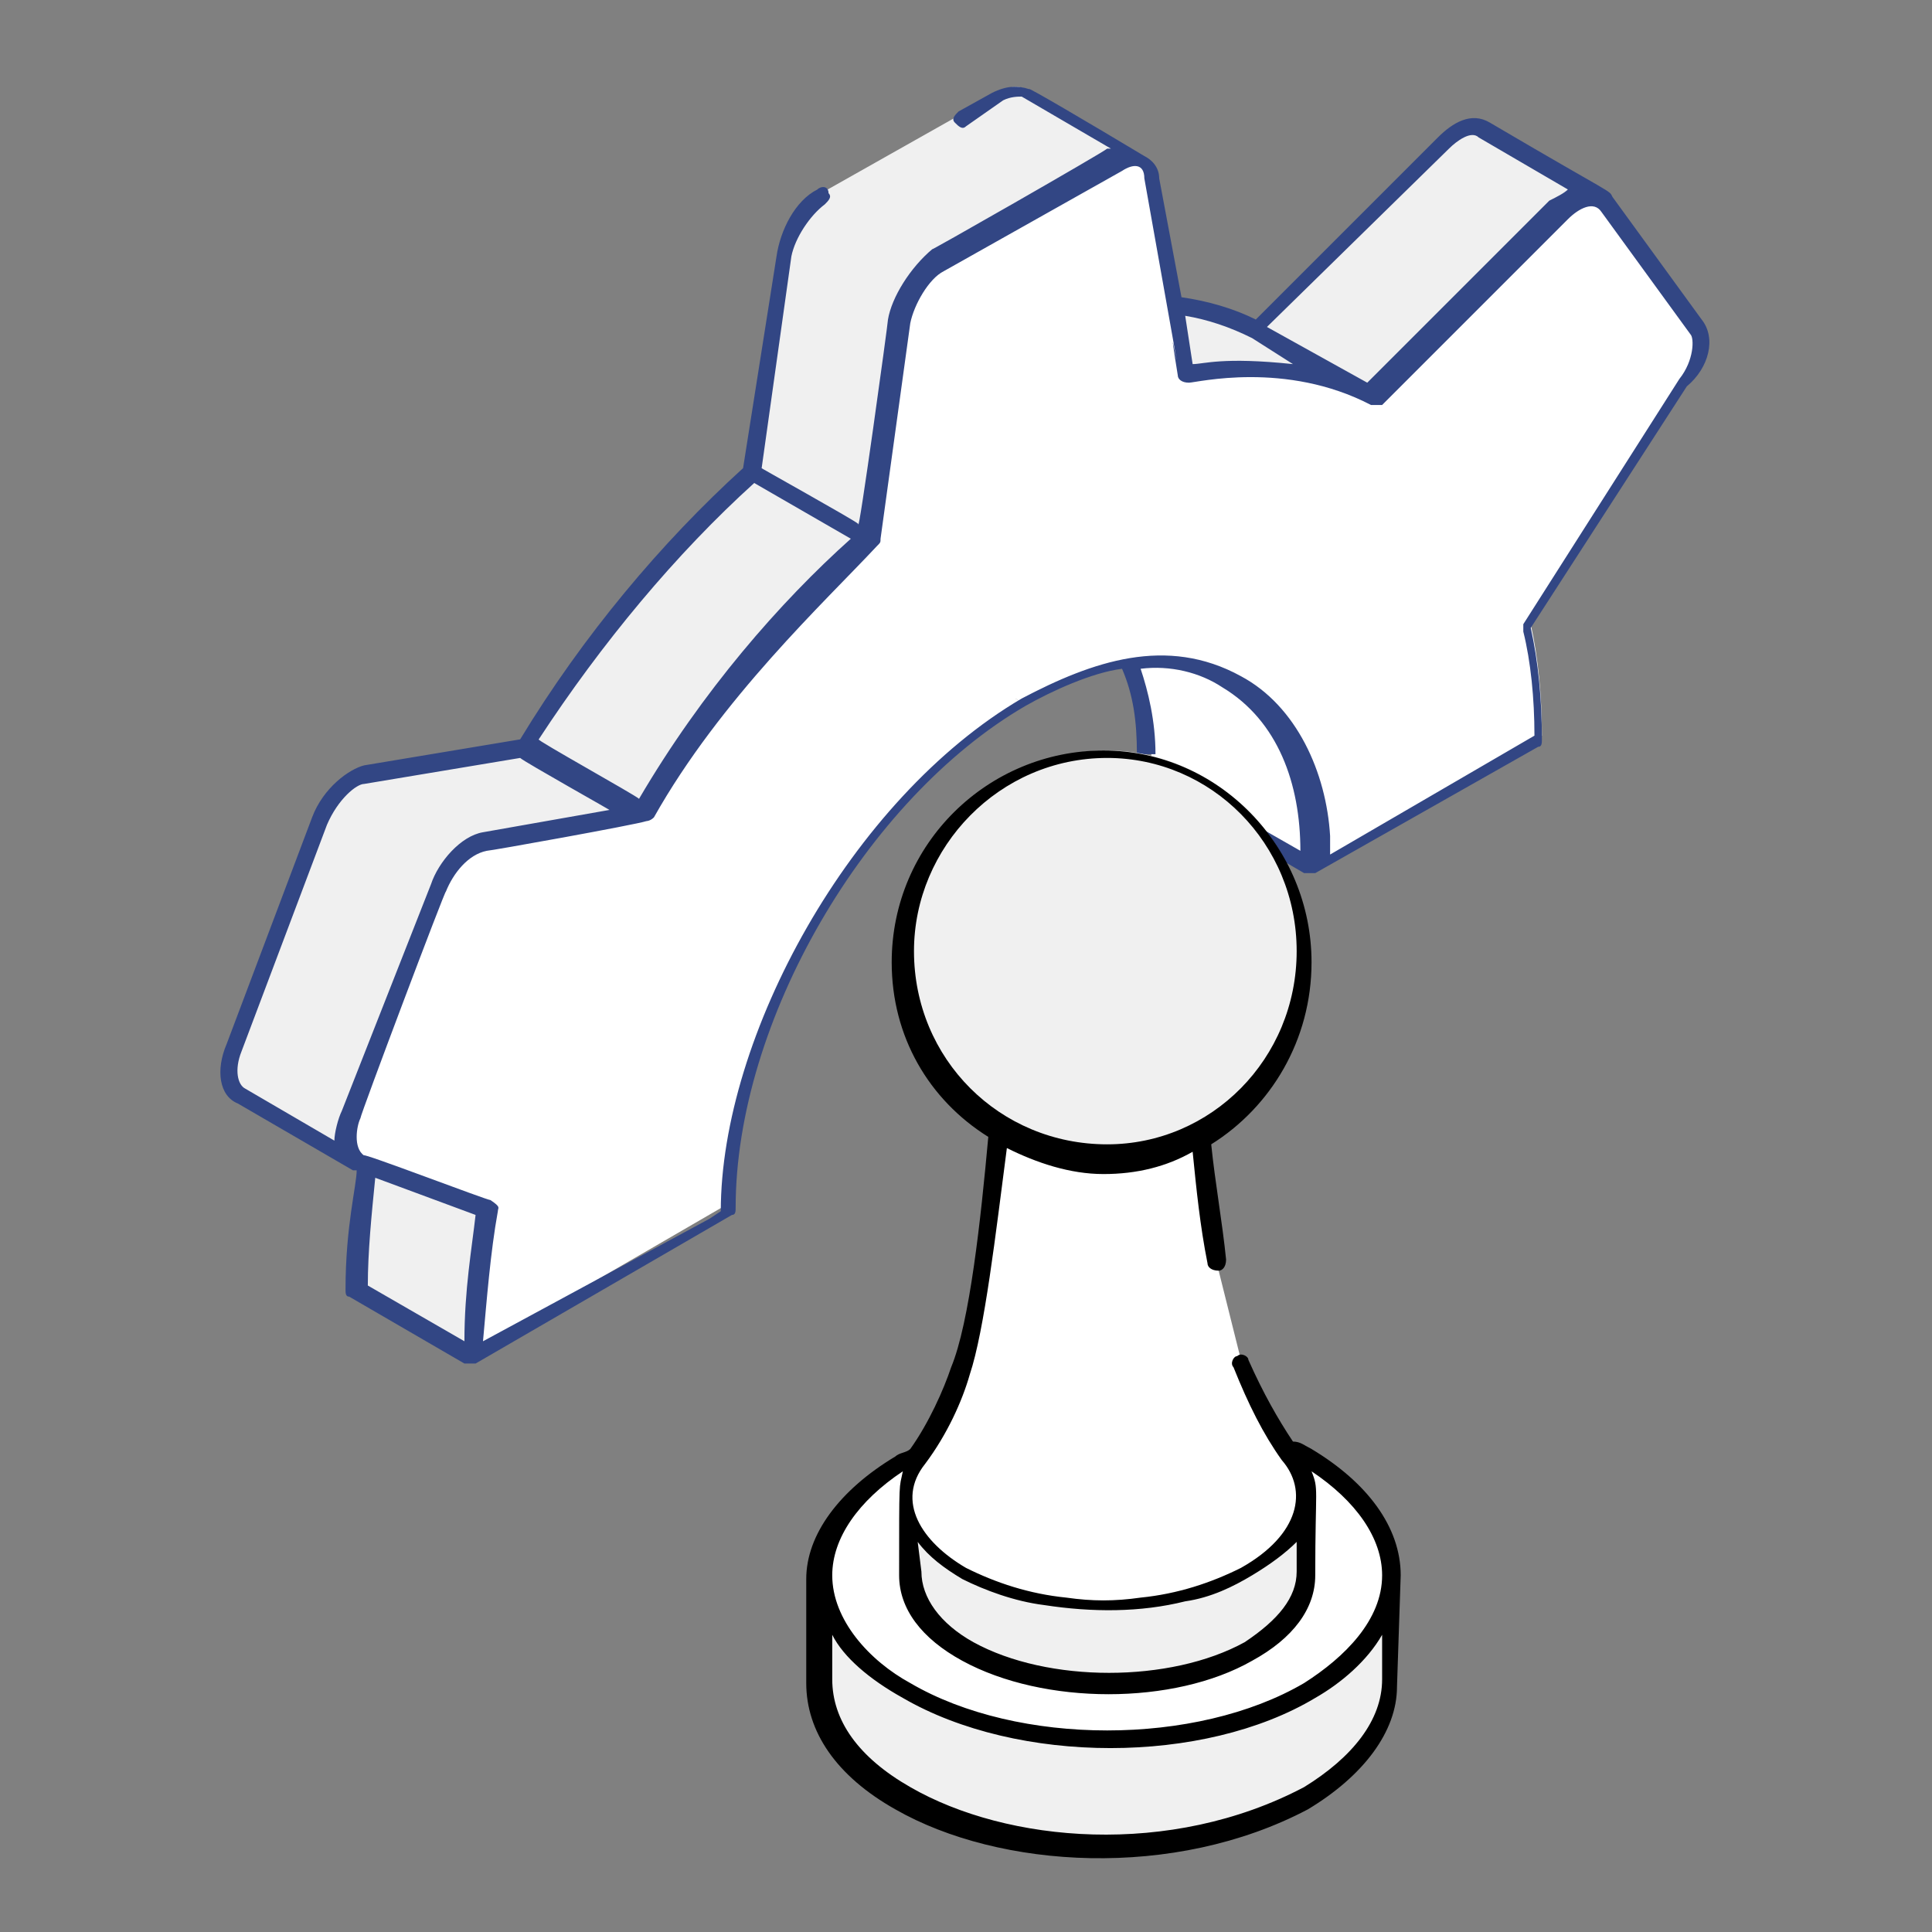 <svg xmlns="http://www.w3.org/2000/svg" enable-background="new 0 0 52 52" viewBox="0 0 52 52" id="StrategicalManagement"><rect x="0" y="0" width="52" height="52" fill="#808080" stroke="none"/><path fill="#ffffff" d="M31,20.8c0-2.5-0.9-4.2-2.3-5.1l4.5,2.6c1.4,0.8,2.3,2.6,2.3,5.1C34.2,22.6,32.4,21.6,31,20.8z" class="colorffffff svgShape"></path><path fill="#f0f0f0" d="M43.1,5.3c-0.2-0.1-0.5-0.1-0.7,0.1c-0.1,0.1-0.2,0.2-0.4,0.3l-5,5l-3.1-1.8l5-5c0.1-0.1,0.2-0.2,0.4-0.3
					c0.3-0.2,0.5-0.2,0.7-0.1L43.1,5.3z" class="colorf0f0f0 svgShape"></path><path fill="#ffffff" d="M28.7,15.7l4.5,2.6c-1.4-0.8-3.5-0.7-5.7,0.6L23,16.3C25.2,15,27.2,14.9,28.7,15.7z" class="colorffffff svgShape"></path><path fill="#f0f0f0" d="M31.9,10l-3.1-1.8c1.9-0.3,3.6-0.1,5.1,0.6l3.1,1.8C35.5,9.9,33.8,9.7,31.9,10z" class="colorf0f0f0 svgShape"></path><path fill="#ffffff" d="M19.6,32.6L15.1,30c0-5.1,3.5-11.2,7.9-13.7l4.5,2.6C23.2,21.4,19.6,27.5,19.6,32.6z" class="colorffffff svgShape"></path><path fill="#f0f0f0" d="M12.7 36.6l-3.1-1.8c0-1.3.1-2.6.4-4l3.1 1.8C12.9 33.9 12.7 35.3 12.7 36.6zM17.3 21.9l-3.1-1.8c1.7-2.8 3.8-5.3 6.1-7.4l3.1 1.8C21.1 16.6 19 19.1 17.3 21.9z" class="colorf0f0f0 svgShape"></path><path fill="#f0f0f0" d="M26 3l.9-.5c.3-.2.5-.2.7-.1l3.1 1.8c-.2-.1-.4-.1-.7.1l-4.8 2.7c-.5.3-.9 1-1 1.6l-.8 5.9-3.1-1.8.8-5.9c.1-.6.5-1.3 1-1.6M17.3 21.9L13 22.6c-.1 0-.2.1-.3.1-.4.2-.7.6-.9 1.1L9.5 30c-.2.6-.2 1.1.2 1.3l-3.1-1.8c-.3-.2-.4-.7-.2-1.3l2.3-6.1c.2-.5.5-.9.9-1.1.1-.1.2-.1.3-.1l4.3-.7L17.3 21.9z" class="colorf0f0f0 svgShape"></path><path fill="#ffffff" d="M45.6,8.7c0.3,0.4,0.2,1-0.2,1.6l-4.2,6.5c0.2,0.9,0.3,1.9,0.3,3l-6,3.4c0-5-3.6-7-8-4.5
							c-4.4,2.5-7.9,8.7-7.9,13.7l-6.9,4c0-1.3,0.1-2.6,0.4-4l-3.4-1.2c-0.4-0.1-0.5-0.7-0.3-1.4l2.3-6.1c0.2-0.5,0.5-0.9,0.9-1.1
							c0.1-0.1,0.2-0.1,0.3-0.1l4.3-0.8c1.7-2.8,3.8-5.3,6.1-7.4l0.8-5.9c0.1-0.6,0.5-1.3,1-1.6L30,4.3c0.5-0.3,0.9-0.1,1,0.4
							l0.9,5.3c1.9-0.3,3.6-0.1,5.1,0.6l5-5c0.1-0.1,0.2-0.2,0.4-0.3c0.4-0.2,0.7-0.2,0.9,0.1L45.6,8.7z" class="colorffffff svgShape"></path><path fill="#324684" d="M45.8,8.6l-2.4-3.3c-0.1-0.2,0.1,0-3.3-2c-0.5-0.3-1,0-1.4,0.4l-4.9,4.9c-0.6-0.3-1.3-0.5-2-0.6l-0.6-3.2
						c0-0.3-0.2-0.5-0.4-0.6c-1.5-0.9-3.2-1.9-3.1-1.8c-0.3-0.1-0.6-0.1-1,0.1l-0.9,0.5c-0.1,0.1-0.2,0.2-0.1,0.3s0.2,0.2,0.3,0.1
						L27,2.7c0.2-0.1,0.4-0.1,0.5-0.1l2.4,1.4c0,0,0,0-0.1,0c-0.1,0.1-5,2.9-4.7,2.7C24.5,7.2,24,8,23.9,8.6c0,0.1-0.8,5.9-0.8,5.5
						c-0.1-0.1-2.8-1.6-2.6-1.5l0.8-5.7c0.1-0.5,0.5-1.1,0.9-1.4c0.1-0.1,0.2-0.2,0.1-0.3C22.3,5,22.1,5,22,5.1
						c-0.6,0.3-1,1.1-1.1,1.8L20,12.6c-2.2,2-4.3,4.5-6,7.3l-4.2,0.7c-0.4,0.1-1.1,0.6-1.4,1.4l-2.3,6.1c-0.3,0.7-0.2,1.4,0.3,1.6
						l3.1,1.8c0,0,0,0,0,0c0,0,0.1,0,0.1,0l0,0c0,0.4-0.3,1.5-0.3,3.2c0,0.1,0,0.2,0.1,0.2l3.1,1.8c0.1,0,0.2,0,0.3,0l6.9-4
						c0.1,0,0.1-0.1,0.1-0.2c0-5,3.5-11,7.8-13.5c0.7-0.4,1.8-0.9,2.6-1c0.3,0.7,0.4,1.4,0.4,2.3c0.1,0,0.1,0,0.2,0
						c0.1,0,0.2,0,0.3,0c0-0.9-0.2-1.7-0.4-2.3c0.8-0.1,1.6,0.1,2.2,0.5c0,0,0,0,0,0c0,0,0,0,0,0c1.5,0.9,2.1,2.6,2.1,4.4
						c0,0,0,0,0,0l-1.4-0.8c0,0,0.1,0.1,0.1,0.1c0,0,0,0,0,0c0.1,0.2,0.2,0.4,0.2,0.6l1.2,0.7c0.1,0,0.2,0,0.3,0l6-3.4
						c0.1,0,0.1-0.1,0.1-0.2c0-1.1-0.1-2.1-0.3-3l4.2-6.5C46,9.9,46.2,9.1,45.8,8.6z M39,4c0.2-0.2,0.6-0.5,0.8-0.3l2.4,1.4
						c-0.1,0.1-0.3,0.2-0.5,0.3l-4.9,4.9l-2.7-1.5L39,4z M33.7,9.1l1.1,0.7c-1.9-0.2-2.4,0-2.7,0l-0.2-1.3
						C32.5,8.6,33.1,8.8,33.7,9.1z M20.3,13l2.6,1.5c-1.9,1.7-4,4.1-5.7,7h0c-0.1-0.1-2.8-1.6-2.7-1.6C16.2,17.3,18.2,14.9,20.3,13z
						 M9.2,29.9c-0.1,0.2-0.2,0.6-0.2,0.8l-2.4-1.4c-0.2-0.1-0.3-0.5-0.1-1l2.3-6.1c0.3-0.7,0.8-1.1,1-1.1l4.2-0.7
						c0.1,0.1,2.6,1.5,2.4,1.4L13,22.4c-0.6,0.1-1.2,0.8-1.4,1.4L9.2,29.9z M12.5,36.1l-2.6-1.5c0-0.9,0.1-1.9,0.2-2.9l2.7,1
						C12.7,33.6,12.5,34.7,12.5,36.1z M45.2,10.2L41,16.8c0,0.1,0,0.1,0,0.2c0.2,0.8,0.3,1.8,0.3,2.8L35.8,23c0-0.2,0-0.3,0-0.4
						c0,0,0-0.1,0-0.1c-0.1-1.7-0.9-3.5-2.4-4.3c0,0,0,0,0,0c-2-1.1-4-0.4-5.9,0.6c-4.6,2.7-8.1,9.1-8.1,13.8l-0.3,0.2L13,36.1
						c0.1-1.1,0.2-2.4,0.4-3.5c0-0.1,0.1-0.1-0.2-0.3c-0.1,0-3.5-1.3-3.4-1.2c-0.3-0.2-0.2-0.8-0.1-1c0-0.1,2.3-6.2,2.3-6.1
						c0.2-0.5,0.6-1,1.1-1.1c0.1,0,4-0.7,4.3-0.8c0,0,0.1,0,0.2-0.1c1.8-3.2,4.6-5.8,6-7.3c0.1-0.1,0.1-0.1,0.1-0.2l0.8-5.8
						c0.1-0.5,0.5-1.2,0.9-1.4l4.8-2.7c0.3-0.2,0.6-0.2,0.6,0.2c1.6,9,0.4,2.2,0.9,5.3c0,0.1,0.1,0.2,0.3,0.2c0.2,0,2.6-0.6,4.9,0.6
						c0,0,0,0,0,0c0.1,0,0.2,0,0.2,0c0,0,0,0,0.1,0c0.3-0.3,4.7-4.7,5-5c0.3-0.3,0.7-0.5,0.9-0.2l2.4,3.3
						C45.6,9.1,45.6,9.7,45.2,10.2z" class="color0c60fe svgShape"></path><path fill="#f0f0f0" d="M31.2,49.5c-2.4,0.3-5-0.1-6.9-1.2c-1.5-0.9-2.3-2-2.3-3.2l0-2.8c0,1.1,0.8,2.3,2.3,3.2
						c3,1.7,7.9,1.7,10.9,0c1.5-0.9,2.2-2,2.2-3.1l0,2.8c0,1.1-0.7,2.3-2.2,3.1C34,49,32.6,49.4,31.2,49.5z" class="colorf0f0f0 svgShape"></path><path fill="#ffffff" d="M35.2,45.5c-3,1.7-7.9,1.7-10.9,0c-3-1.7-3-4.6,0-6.3c0.4-0.2,0.7-0.4,1.1-0.5c-0.1,0.2-0.2,0.4-0.4,0.6
					c-0.2,0.3-0.4,0.7-0.4,1v0c0,0.7,0.5,1.4,1.5,2c2,1.1,5.2,1.1,7.2,0c1-0.5,1.5-1.3,1.5-2c0-0.4-0.1-0.7-0.4-1.1
					c-0.1-0.2-0.3-0.4-0.4-0.6c0.4,0.2,0.8,0.4,1.2,0.6C38.2,40.9,38.2,43.8,35.2,45.5z" class="colorffffff svgShape"></path><path fill="#f0f0f0" d="M35.1,40.2l0,2.2c0,0.8-0.5,1.5-1.6,2.1c-2.1,1.2-5.5,1.2-7.6,0c-1.1-0.6-1.6-1.3-1.6-2.1l0-2.2
						c0,0.8,0.5,1.5,1.6,2.1c2.1,1.2,5.5,1.2,7.6,0C34.6,41.7,35.1,40.9,35.1,40.2z" class="colorf0f0f0 svgShape"></path><path fill="#ffffff" d="M33.4,36.6c0.3,0.8,0.7,1.7,1.3,2.4c0.3,0.4,0.4,0.8,0.4,1.2c0,0.8-0.5,1.5-1.6,2.1c-2.1,1.2-5.5,1.2-7.6,0
					c-1-0.6-1.6-1.3-1.6-2.1v0c0-0.4,0.1-0.7,0.4-1.1c0.5-0.7,0.9-1.5,1.2-2.4c0.6-1.8,1-7,1.2-8.8c1.5,0.5,3.4,0.5,5,0.1
					c0.1,1.1,0.3,3.7,0.6,5.8" class="colorffffff svgShape"></path><path fill="#f0f0f0" d="M35.2,25.6c0,3-2.4,5.4-5.4,5.4c-3,0-5.4-2.4-5.4-5.4c0-3,2.4-5.4,5.4-5.4C32.7,20.2,35.2,22.7,35.2,25.6z
						" class="colorf0f0f0 svgShape"></path><path d="M37.7,42.4c0-1.3-0.9-2.5-2.4-3.4c-0.2-0.1-0.3-0.2-0.5-0.2c-0.4-0.6-0.8-1.3-1.2-2.2c0-0.1-0.2-0.2-0.3-0.1
				c-0.1,0-0.2,0.2-0.1,0.3c0.4,1,0.8,1.8,1.3,2.5c0.7,0.8,0.5,2-1.1,2.9c-0.8,0.4-1.7,0.7-2.7,0.8c-0.7,0.1-1.3,0.1-2,0
				c-1-0.1-1.9-0.4-2.7-0.8c-1.2-0.7-1.9-1.8-1.1-2.8c0.6-0.8,1-1.7,1.2-2.4c0.4-1.2,0.7-3.8,1-6.1c0.8,0.4,1.7,0.7,2.6,0.7
				c0.9,0,1.7-0.2,2.4-0.6c0.1,1,0.2,2,0.4,3c0,0.1,0.1,0.2,0.3,0.2c0.1,0,0.2-0.1,0.2-0.3c-0.1-1-0.3-2.1-0.4-3.1
				c1.6-1,2.7-2.8,2.7-4.9c0-3.1-2.5-5.7-5.6-5.7c-3.1,0-5.7,2.5-5.7,5.7c0,2,1,3.7,2.6,4.7c-0.2,2.2-0.5,5-1,6.2
				c-0.2,0.6-0.6,1.5-1.1,2.2c-0.1,0.1-0.3,0.1-0.4,0.2c-1.5,0.9-2.4,2.1-2.4,3.3c0,0,0,0,0,0l0,2.8c0,1.3,0.8,2.5,2.4,3.4
				c2.8,1.6,7.5,1.9,11.1,0c1.5-0.9,2.4-2.1,2.4-3.3L37.7,42.4C37.7,42.4,37.7,42.4,37.7,42.4L37.7,42.4
				C37.7,42.4,37.7,42.4,37.7,42.4C37.7,42.4,37.7,42.4,37.7,42.4C37.7,42.4,37.7,42.4,37.7,42.4z M24.6,25.6c0-2.8,2.3-5.2,5.2-5.2
				c2.8,0,5.1,2.3,5.1,5.2s-2.3,5.2-5.1,5.2C26.9,30.8,24.6,28.5,24.6,25.6z M24.7,41.5c0.3,0.4,0.7,0.7,1.2,1
				c0.6,0.3,1.4,0.6,2.2,0.7c1.3,0.2,2.6,0.2,3.8-0.1c0.7-0.1,1.3-0.4,1.8-0.7c0.5-0.3,0.9-0.6,1.2-0.9c0,0,0,0,0,0l0,0.8
				c0,0.7-0.5,1.3-1.4,1.9c-2,1.1-5.3,1.1-7.3,0c-0.9-0.5-1.4-1.2-1.4-1.9L24.7,41.5z M37.2,45.2c0,1.1-0.8,2.1-2.1,2.9
				c-3.6,1.9-8,1.5-10.6,0c-1.4-0.8-2.1-1.8-2.1-2.9l0-1.2c0.3,0.6,1,1.2,1.9,1.7c3.1,1.8,8.1,1.8,11.1,0c0,0,0,0,0,0c0,0,0,0,0,0
				c0,0,0,0,0,0c0.7-0.4,1.4-1,1.8-1.7L37.2,45.2z M35.1,45.3c-2.9,1.7-7.7,1.7-10.6,0c-1.1-0.6-2.1-1.7-2.1-2.9c0-1,0.7-2,1.9-2.8
				c-0.1,0.5-0.1,0.1-0.1,2.8c0,0.9,0.6,1.7,1.7,2.3c2.2,1.2,5.7,1.2,7.8,0c1.1-0.6,1.7-1.4,1.7-2.3c0-2.4,0.1-2.3-0.1-2.8
				c1.2,0.8,1.9,1.8,1.9,2.8C37.2,43.6,36.2,44.6,35.1,45.3z" fill="#000000" class="color000000 svgShape"></path></svg>